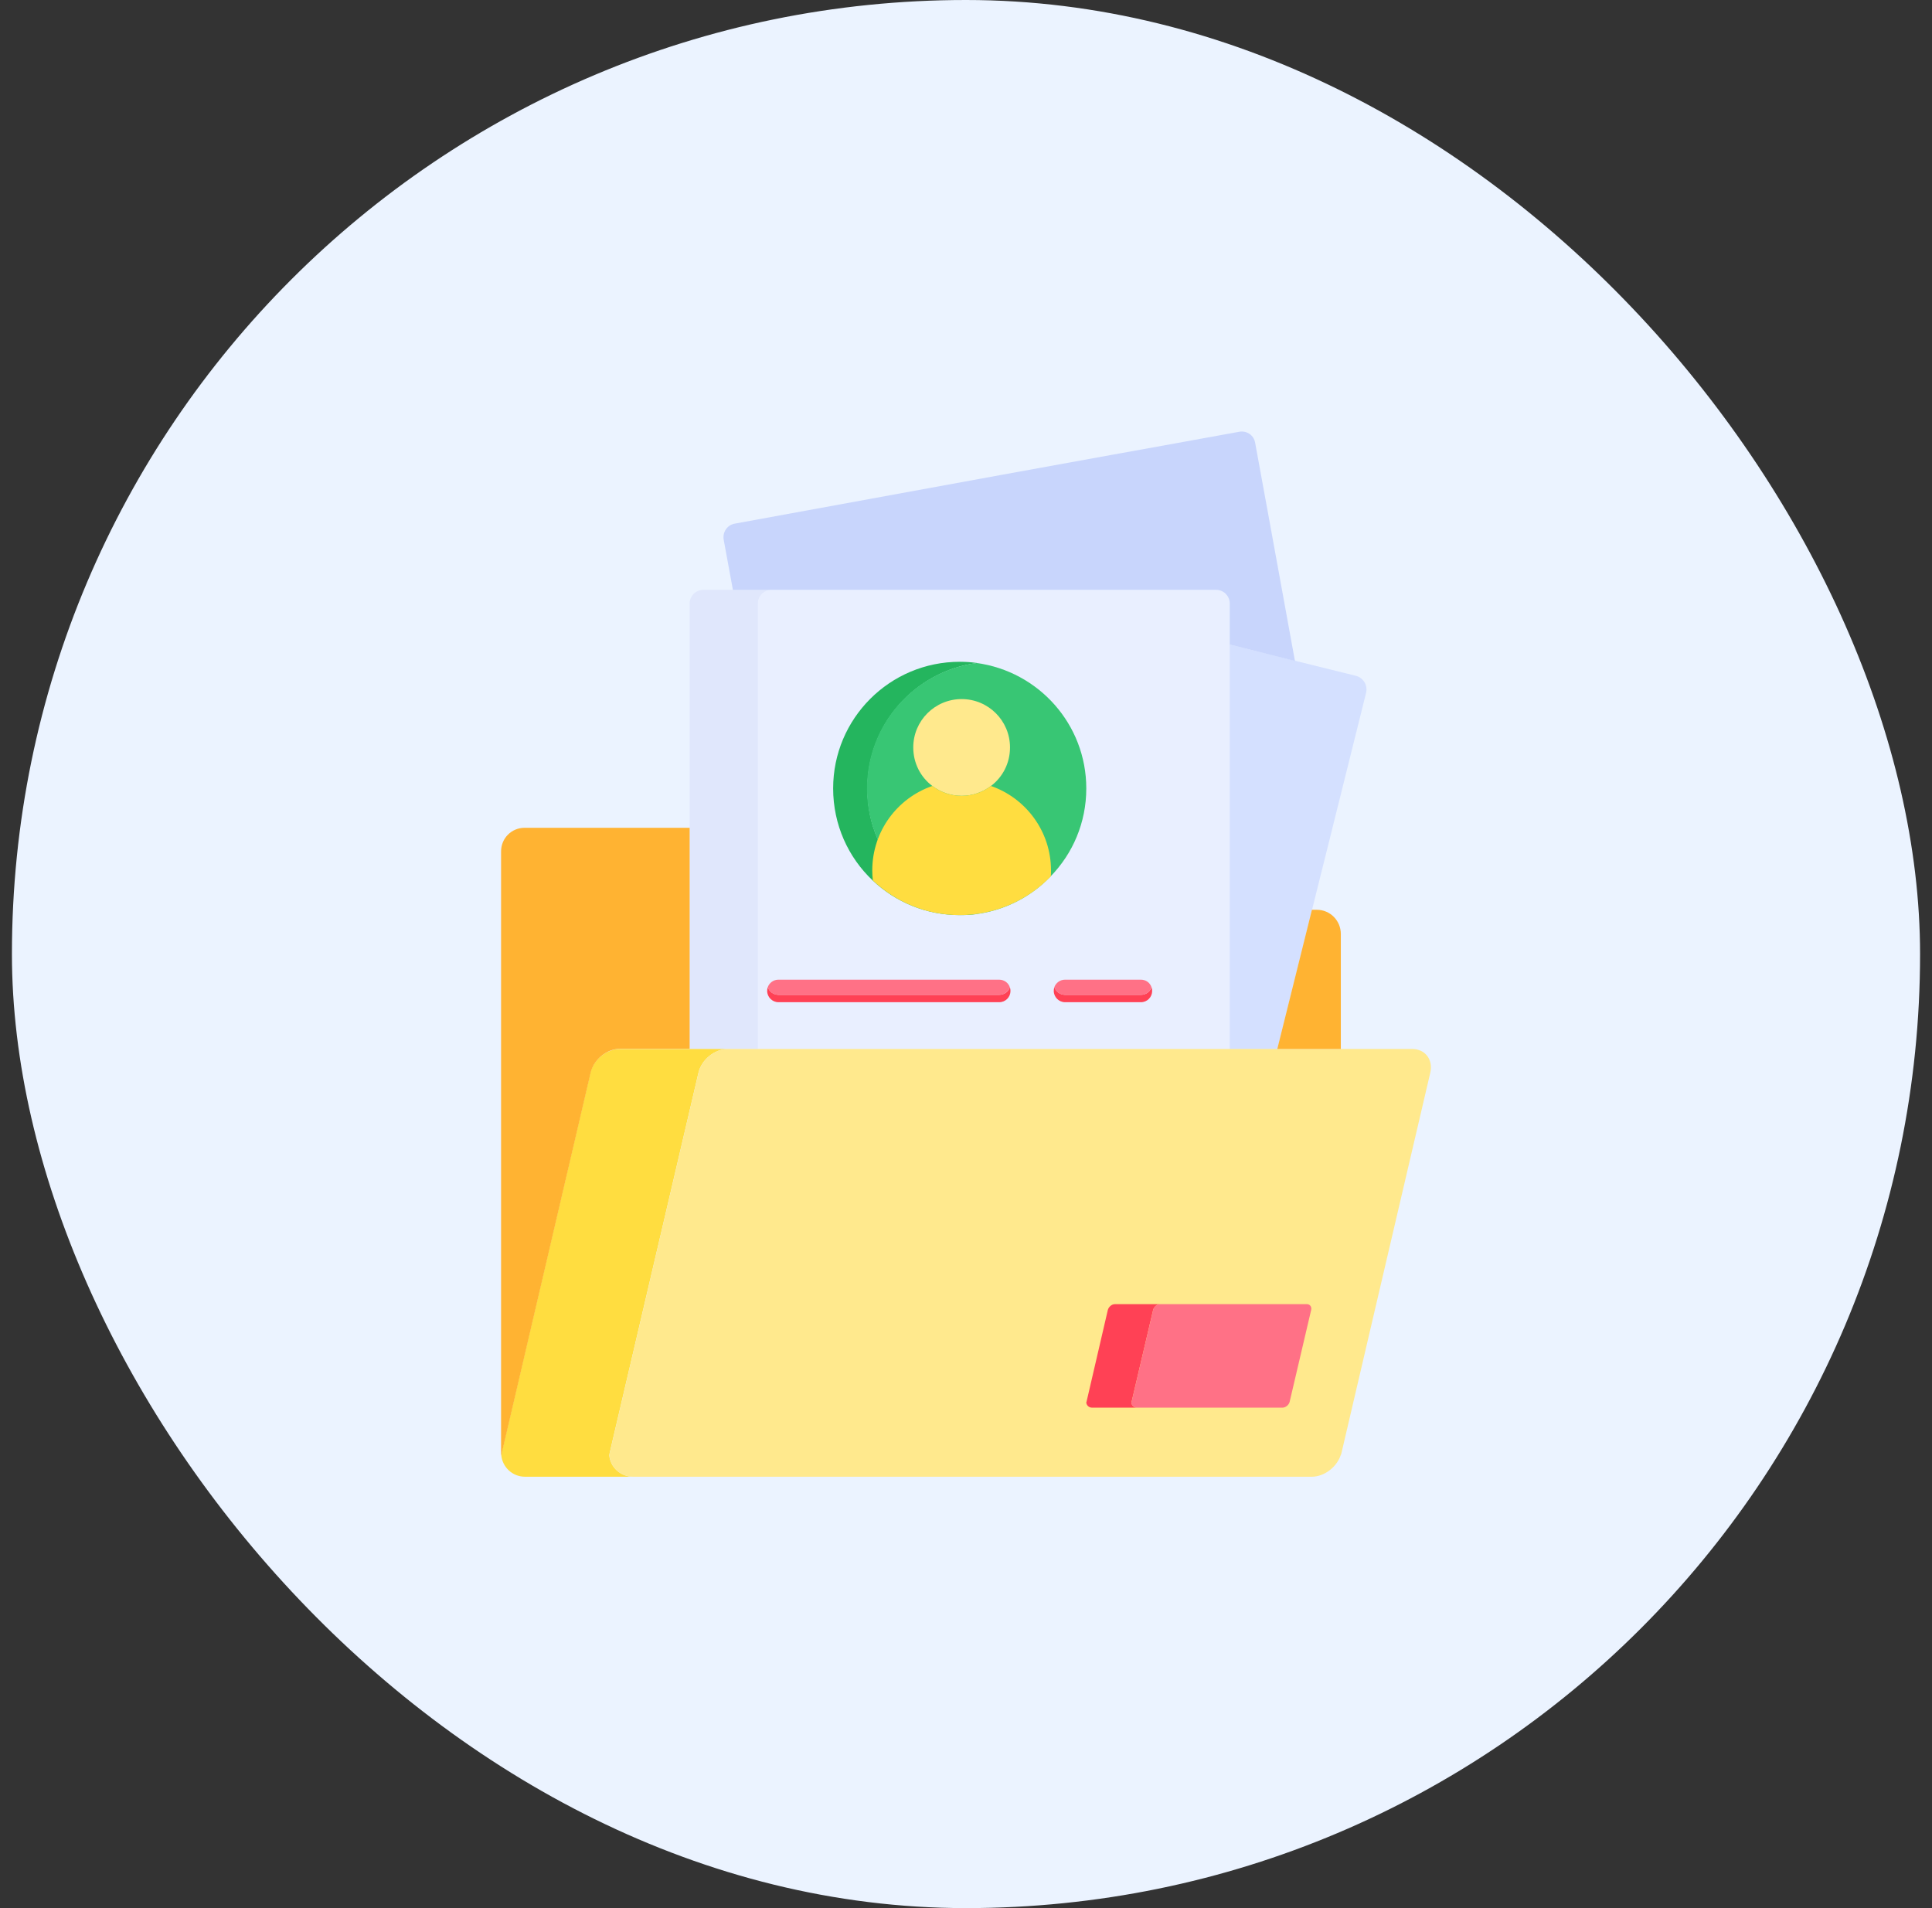 <svg width="81" height="80" viewBox="0 0 81 80" fill="none" xmlns="http://www.w3.org/2000/svg">
<rect x="0" y="0" width="81" height="80" fill="#333333" stroke="none"/>
<rect x="0.5" width="80" height="80" rx="40" fill="#EBF3FF"/>
<path d="M51.56 25.305V43.979H31.777V25.305C31.777 24.987 32.035 24.729 32.362 24.729H50.976C51.302 24.729 51.56 24.987 51.56 25.305Z" fill="#E9EFFF"/>
<path d="M38.023 36.915C38.814 37.663 39.819 38.17 40.945 38.325C40.713 38.359 40.481 38.367 40.241 38.367C38.823 38.367 37.542 37.818 36.588 36.915C35.566 35.953 34.93 34.578 34.93 33.056C34.93 30.126 37.302 27.746 40.241 27.746C40.49 27.746 40.722 27.763 40.962 27.797C38.367 28.141 36.365 30.367 36.365 33.056C36.356 34.578 36.992 35.953 38.023 36.915Z" fill="#24B55E"/>
<path d="M45.543 33.056C45.543 34.491 44.976 35.789 44.048 36.743C43.24 37.585 42.157 38.161 40.937 38.324C39.811 38.169 38.806 37.663 38.015 36.915C36.992 35.952 36.348 34.577 36.348 33.056C36.348 30.366 38.35 28.141 40.945 27.797C43.541 28.149 45.543 30.366 45.543 33.056Z" fill="#38C674"/>
<path d="M32.36 24.729C32.034 24.729 31.776 24.987 31.776 25.305V43.979H28.914V25.305C28.914 24.987 29.172 24.729 29.498 24.729H32.36Z" fill="#E0E7FC"/>
<path d="M57.273 29.052L55.692 35.402L55.005 38.152L53.552 43.987H51.559V27.023L54.291 27.702L56.861 28.338C57.162 28.424 57.351 28.734 57.273 29.052Z" fill="#D4E0FF"/>
<path d="M51.558 27.023V25.305C51.558 24.987 51.3 24.729 50.982 24.729H30.727L30.34 22.623C30.288 22.305 30.495 22.005 30.813 21.953L42.045 19.899L46.634 19.066L48.73 18.688L51.953 18.103C52.271 18.043 52.572 18.249 52.623 18.567L53.139 21.386L54.291 27.711L51.558 27.023Z" fill="#C8D5FC"/>
<path d="M30.52 43.979C29.962 43.979 29.412 44.426 29.283 44.976L25.562 60.909C25.553 60.943 25.553 60.986 25.544 61.012C25.587 61.519 26.017 61.914 26.541 61.914H22.012C21.488 61.914 21.067 61.519 21.016 61.012C21.024 60.986 21.033 60.943 21.033 60.909L24.754 44.976C24.883 44.426 25.433 43.979 25.991 43.979H30.52Z" fill="#FFDD40"/>
<path d="M59.965 44.976L56.244 60.909C56.235 60.952 56.227 60.986 56.209 61.012C56.038 61.519 55.513 61.914 54.998 61.914H26.544C26.02 61.914 25.59 61.519 25.547 61.012C25.555 60.986 25.555 60.943 25.564 60.909L29.285 44.976C29.414 44.426 29.964 43.979 30.523 43.979H59.2C59.75 43.979 60.094 44.426 59.965 44.976Z" fill="#FFE98D"/>
<path d="M48.645 54.678C48.508 54.678 48.379 54.79 48.344 54.927L47.442 58.777C47.434 58.786 47.434 58.795 47.434 58.803C47.442 58.923 47.545 59.018 47.674 59.018H45.784C45.655 59.018 45.552 58.923 45.543 58.803C45.543 58.795 45.543 58.786 45.552 58.777L46.445 54.927C46.48 54.79 46.609 54.678 46.746 54.678H48.645Z" fill="#FF4155"/>
<path d="M54.97 54.927L54.068 58.777C54.068 58.786 54.059 58.795 54.059 58.803C54.016 58.923 53.888 59.018 53.767 59.018H47.674C47.545 59.018 47.442 58.923 47.434 58.803C47.434 58.795 47.434 58.786 47.442 58.777L48.344 54.927C48.37 54.79 48.508 54.678 48.645 54.678H54.79C54.919 54.678 55.005 54.79 54.97 54.927Z" fill="#FF7186"/>
<path d="M56.215 39.158V43.979H53.551L55.003 38.144H55.209C55.768 38.144 56.215 38.599 56.215 39.158Z" fill="#FFB332"/>
<path d="M42.345 31.338C42.345 31.999 42.036 32.584 41.546 32.953C41.202 33.211 40.781 33.366 40.317 33.366C39.853 33.366 39.432 33.211 39.088 32.953C38.598 32.584 38.289 31.999 38.289 31.338C38.289 30.212 39.2 29.31 40.317 29.31C41.434 29.31 42.345 30.212 42.345 31.338Z" fill="#FFE98D"/>
<path d="M44.064 36.494C44.064 36.58 44.064 36.666 44.056 36.743C43.093 37.74 41.735 38.367 40.24 38.367C38.822 38.367 37.55 37.817 36.596 36.915C36.579 36.777 36.57 36.64 36.57 36.494C36.57 34.852 37.619 33.46 39.088 32.953C39.432 33.211 39.853 33.366 40.317 33.366C40.781 33.366 41.202 33.211 41.546 32.953C43.007 33.46 44.064 34.852 44.064 36.494Z" fill="#FFDD40"/>
<path d="M42.365 41.547C42.365 41.805 42.159 42.019 41.892 42.019H32.637C32.379 42.019 32.164 41.805 32.164 41.547C32.164 41.487 32.173 41.435 32.19 41.392C32.25 41.573 32.431 41.71 32.637 41.71H41.892C42.098 41.71 42.279 41.581 42.339 41.392C42.356 41.435 42.365 41.487 42.365 41.547Z" fill="#FF4155"/>
<path d="M48.305 41.547C48.305 41.805 48.098 42.019 47.832 42.019H44.652C44.395 42.019 44.18 41.805 44.18 41.547C44.18 41.487 44.188 41.435 44.206 41.392C44.266 41.573 44.446 41.71 44.652 41.71H47.832C48.038 41.71 48.219 41.581 48.279 41.392C48.296 41.435 48.305 41.487 48.305 41.547Z" fill="#FF4155"/>
<path d="M42.337 41.392C42.277 41.573 42.105 41.71 41.89 41.71H32.634C32.428 41.71 32.248 41.581 32.188 41.392C32.248 41.212 32.428 41.074 32.634 41.074H41.89C42.096 41.074 42.277 41.203 42.337 41.392Z" fill="#FF7186"/>
<path d="M48.277 41.392C48.216 41.573 48.044 41.71 47.83 41.71H44.65C44.444 41.71 44.263 41.581 44.203 41.392C44.263 41.212 44.444 41.074 44.65 41.074H47.83C48.044 41.074 48.216 41.203 48.277 41.392Z" fill="#FF7186"/>
<path d="M21.996 34.706C21.446 34.706 21.008 35.145 21.008 35.695V60.909C21.008 60.952 21.008 60.978 21.025 61.012C21.034 60.978 21.042 60.943 21.042 60.909L24.763 44.976C24.892 44.417 25.442 43.971 26.001 43.971H28.914V34.706H21.996Z" fill="#FFB332"/>
</svg>
